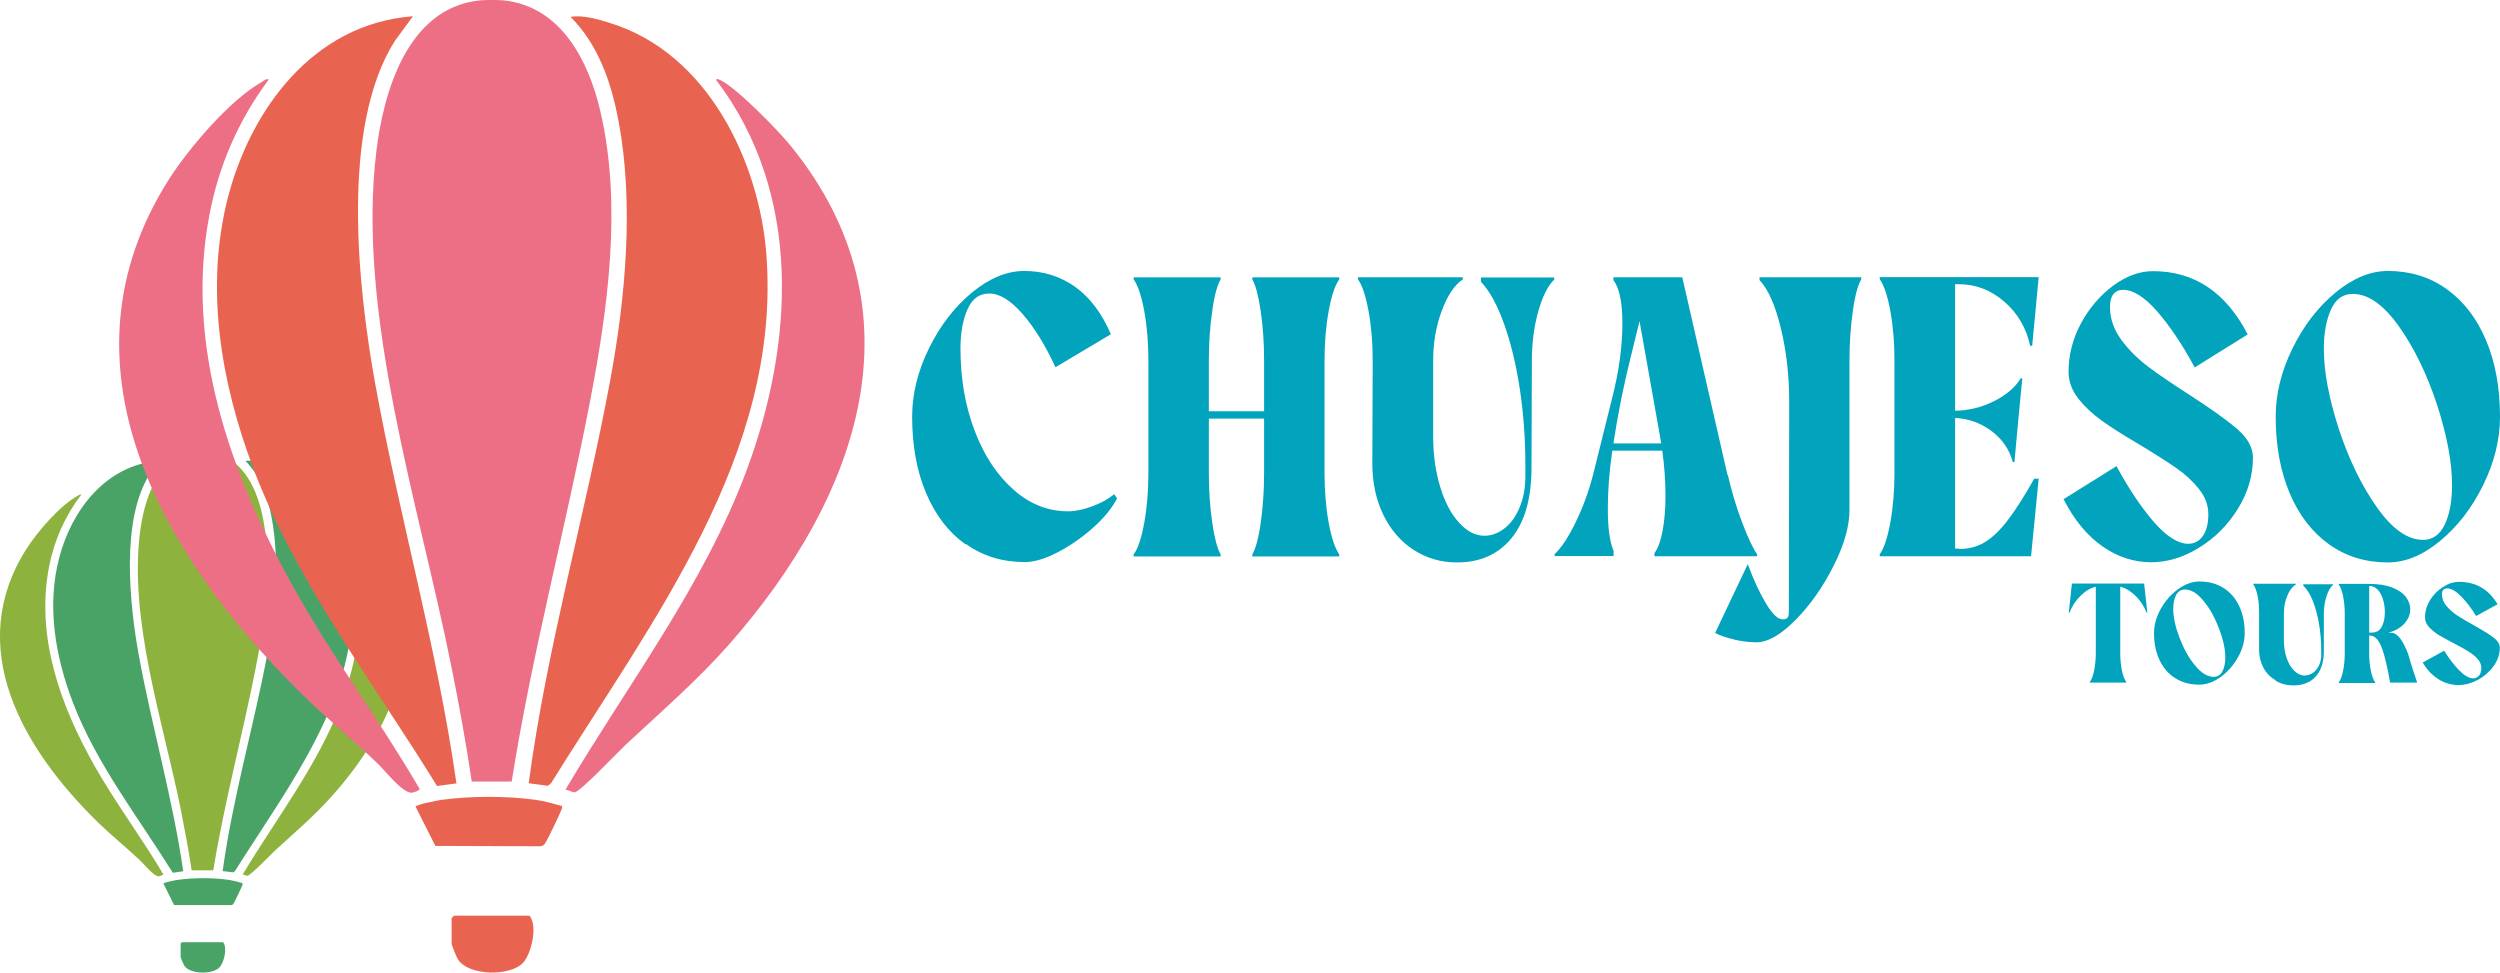 <svg viewBox="0 0 133.97 52.12" xmlns="http://www.w3.org/2000/svg" data-name="Capa 2" id="Capa_2">
  <defs>
    <style>
      .cls-1 {
        fill: #ec6f86;
      }

      .cls-2 {
        fill: #49a367;
      }

      .cls-3 {
        fill: #02a4bd;
      }

      .cls-4 {
        fill: #e96450;
      }

      .cls-5 {
        fill: #8db33e;
      }
    </style>
  </defs>
  <g data-name="Capa 1" id="Capa_1-2">
    <g>
      <path d="M11.19,24.24c1.71.17,2.49,1.79,2.82,3.15.64,2.7.23,5.68-.3,8.37-.71,3.63-1.69,7.23-2.28,10.88h-1.16c-.17-1.12-.38-2.24-.6-3.35-.94-4.61-2.76-10.07-2.17-14.74.2-1.63.88-4.11,3.02-4.32.17-.02.51-.02.68,0Z" class="cls-5"></path>
      <path d="M11.93,46.69c.53-3.89,1.65-7.7,2.38-11.56.45-2.37.69-5.05.24-7.43-.2-1.08-.58-2.18-1.4-3,.37-.05.78.06,1.13.17,2.9.87,4.38,4.03,4.58,6.65.43,5.72-3.33,10.49-6.27,15.16l-.09.07-.56-.07Z" class="cls-2"></path>
      <path d="M8.56,24.69l-.53.71c-1.58,2.47-1.08,7.04-.58,9.78.71,3.85,1.81,7.64,2.37,11.51l-.56.08c-1.86-2.98-4.08-5.82-5.34-9.09-.96-2.49-1.43-5.22-.74-7.82.65-2.45,2.43-4.95,5.37-5.17Z" class="cls-2"></path>
      <path d="M4.36,26.5c-.9,1.19-1.47,2.49-1.74,3.92-.7,3.72.61,7.37,2.45,10.63,1.13,1.99,2.52,3.84,3.68,5.8-.01.05-.18.1-.23.11-.27.02-.79-.64-.99-.83-.74-.7-1.54-1.34-2.27-2.05-4.06-3.96-7.22-9.41-3.82-14.7.57-.89,1.77-2.29,2.72-2.81.06-.04.1-.09.2-.07Z" class="cls-5"></path>
      <path d="M13,46.87c1.81-3.02,4.02-5.85,5.27-9.15,1.38-3.65,1.65-7.93-.88-11.21-.01-.03.04-.03.07-.02.47.18,1.75,1.48,2.09,1.9,3.93,4.77,1.97,10.1-1.78,14.29-.93,1.04-1.97,1.93-3,2.87-.22.2-1.35,1.38-1.51,1.38-.08,0-.18-.07-.27-.07Z" class="cls-5"></path>
      <path d="M13,47.33s0,.09-.02.13c-.04.11-.42.9-.47.97-.05.06-.08.08-.16.07h-3.02s-.57-1.15-.57-1.15c.01-.06.66-.19.77-.2.84-.12,1.88-.12,2.72,0,.26.04.51.11.76.18Z" class="cls-2"></path>
      <path d="M9.75,50.49h2.2c.25.28.06,1.07-.17,1.33-.36.42-1.61.4-1.91-.08-.04-.07-.19-.41-.19-.46v-.72l.07-.07Z" class="cls-2"></path>
      <path d="M26.98.02c3.14.32,4.58,3.35,5.18,5.89,1.19,5.04.42,10.61-.55,15.64-1.31,6.79-3.11,13.5-4.19,20.33h-2.14c-.31-2.09-.69-4.18-1.11-6.25-1.73-8.61-5.07-18.82-4-27.54.37-3.05,1.62-7.68,5.56-8.07.32-.03.94-.03,1.26,0Z" class="cls-1"></path>
      <path d="M28.33,41.98c.97-7.28,3.03-14.38,4.37-21.6.82-4.42,1.28-9.43.45-13.88-.38-2.02-1.06-4.08-2.58-5.6.69-.1,1.43.12,2.08.32,5.33,1.62,8.05,7.53,8.42,12.43.8,10.69-6.12,19.6-11.54,28.32l-.17.14-1.04-.14Z" class="cls-4"></path>
      <path d="M22.13.87l-.97,1.32c-2.92,4.62-1.99,13.14-1.07,18.28,1.3,7.19,3.34,14.27,4.37,21.51l-1.04.14c-3.43-5.57-7.51-10.87-9.83-16.98-1.76-4.65-2.63-9.74-1.36-14.62C13.43,5.95,16.72,1.28,22.13.87Z" class="cls-4"></path>
      <path d="M14.41,4.25c-1.65,2.22-2.7,4.65-3.2,7.33-1.3,6.95,1.12,13.78,4.5,19.86,2.07,3.72,4.64,7.17,6.78,10.84-.02.09-.32.19-.42.2-.49.04-1.45-1.2-1.82-1.55-1.36-1.31-2.84-2.51-4.18-3.84-7.47-7.4-13.29-17.58-7.03-27.46,1.05-1.65,3.26-4.27,5.01-5.25.12-.07.18-.17.36-.12Z" class="cls-1"></path>
      <path d="M30.3,42.32c3.34-5.65,7.4-10.93,9.7-17.09,2.54-6.81,3.03-14.82-1.62-20.94-.02-.06.08-.06.13-.04.87.34,3.22,2.77,3.85,3.55,7.24,8.9,3.63,18.86-3.27,26.71-1.71,1.94-3.63,3.6-5.52,5.36-.4.37-2.49,2.58-2.78,2.59-.14,0-.33-.14-.5-.14Z" class="cls-1"></path>
      <path d="M24.33,49.07h4.04c.46.52.11,1.99-.31,2.49-.67.78-2.95.75-3.52-.15-.08-.12-.34-.77-.34-.86v-1.35l.13-.13Z" class="cls-4"></path>
      <path d="M30.11,43.18c.03.09,0,.17-.04.25-.07.2-.77,1.66-.87,1.78-.09.11-.15.14-.3.14l-5.57-.02-1.06-2.1c.02-.12,1.21-.34,1.41-.37,1.55-.21,3.47-.21,5.02,0,.48.07.94.2,1.4.33Z" class="cls-4"></path>
      <g>
        <path d="M51.74,29.17c-.91-.65-1.61-1.56-2.11-2.74-.5-1.18-.75-2.55-.75-4.1,0-1.22.3-2.44.9-3.66.6-1.22,1.36-2.21,2.3-2.99.94-.77,1.87-1.16,2.81-1.16,1.01,0,1.91.28,2.71.84.79.56,1.44,1.41,1.93,2.55l-2.97,1.77c-.53-1.15-1.11-2.1-1.75-2.84-.64-.74-1.24-1.11-1.79-1.11s-.92.28-1.17.84c-.25.56-.38,1.26-.38,2.1,0,1.61.25,3.08.76,4.41.5,1.33,1.2,2.38,2.08,3.16.88.78,1.86,1.16,2.93,1.16.38,0,.81-.09,1.27-.26.47-.17.87-.39,1.2-.66l.15.23c-.28.54-.72,1.07-1.32,1.6-.6.53-1.23.96-1.89,1.3-.66.34-1.24.51-1.74.51-1.19,0-2.24-.32-3.15-.97Z" class="cls-3"></path>
        <path d="M71.77,14.97c-.23.31-.42.88-.57,1.71-.15.82-.22,1.71-.22,2.65v6.02c0,.94.07,1.82.22,2.65.15.82.34,1.39.57,1.71v.11h-4.66v-.11c.18-.31.34-.88.45-1.71.12-.82.18-1.71.18-2.65v-2.92h-2.96v2.92c0,.94.06,1.82.18,2.65.12.82.27,1.39.45,1.71v.11h-4.66v-.11c.23-.31.42-.88.57-1.71.15-.82.22-1.71.22-2.65v-6.02c0-.94-.07-1.82-.22-2.65-.15-.82-.34-1.39-.57-1.71v-.11h4.66v.11c-.18.31-.34.88-.45,1.71-.12.82-.18,1.71-.18,2.65v2.71h2.96v-2.71c0-.94-.06-1.82-.18-2.65-.12-.82-.27-1.39-.45-1.71v-.11h4.66v.11Z" class="cls-3"></path>
        <path d="M75.72,29.45c-.69-.46-1.23-1.1-1.61-1.9-.38-.8-.57-1.71-.57-2.72l.02-5.5c0-.94-.07-1.82-.22-2.65-.15-.82-.34-1.39-.57-1.71v-.11h5.62v.11c-.46.31-.83.88-1.14,1.71-.3.82-.45,1.71-.45,2.65v4.05c0,1,.13,1.9.38,2.72.25.82.59,1.46,1.02,1.92.42.46.87.69,1.34.69.39,0,.76-.14,1.1-.41.34-.27.61-.65.8-1.13.2-.48.3-1.02.3-1.62v-.66c0-1.39-.1-2.75-.3-4.07-.2-1.32-.49-2.49-.85-3.49-.36-1-.77-1.75-1.23-2.23v-.23h3.93v.11c-.34.33-.63.9-.86,1.72-.23.82-.34,1.7-.34,2.63l-.02,5.8c-.01,1.62-.37,2.86-1.08,3.72-.71.86-1.68,1.29-2.91,1.29-.87,0-1.66-.23-2.35-.69Z" class="cls-3"></path>
        <path d="M92.59,25.45c.21.9.46,1.75.77,2.55.3.8.57,1.37.8,1.7v.11h-5.5v-.17c.2-.27.34-.68.44-1.22.1-.54.15-1.16.15-1.86,0-.78-.06-1.59-.17-2.41h-2.68c-.16,1.11-.24,2.14-.24,3.09,0,1.04.1,1.8.31,2.28v.28h-3.16v-.11c.36-.33.73-.89,1.12-1.69.39-.8.7-1.64.93-2.52l1.03-4.14c.37-1.44.55-2.78.55-4.03,0-1.11-.16-1.88-.48-2.3v-.15h3.69l2.42,10.58ZM89.02,23.76l-.09-.53-1.07-6.02-.44,1.79c-.39,1.54-.71,3.12-.96,4.76h2.57Z" class="cls-3"></path>
        <path d="M92.94,34.27c-.42-.09-.76-.21-1.03-.35l1.75-3.69c.33.9.67,1.61,1,2.15.33.54.62.81.87.81.12,0,.21-.03.26-.09.05-.06.07-.16.07-.32l.02-11.24c0-1.41-.15-2.73-.45-3.96-.3-1.23-.68-2.09-1.14-2.57v-.15h5.45v.11c-.18.31-.34.88-.45,1.71-.12.82-.18,1.71-.18,2.65v8c0,.87-.28,1.86-.85,2.99s-1.24,2.09-2.03,2.89c-.79.8-1.49,1.21-2.11,1.21-.37,0-.76-.05-1.18-.14Z" class="cls-3"></path>
        <path d="M104.98,29.42c.49,0,.94-.11,1.34-.34.4-.23.81-.61,1.23-1.15.42-.54.91-1.3,1.46-2.28h.24l-.41,4.16h-8.11v-.11c.23-.31.42-.88.57-1.71.15-.82.22-1.71.22-2.65v-6.02c0-.94-.07-1.82-.22-2.65-.15-.82-.34-1.39-.57-1.71v-.11h8.52l-.35,3.69-.11-.02c-.21-.95-.67-1.74-1.39-2.36s-1.53-.93-2.43-.93h-.2v6.78c.73-.01,1.42-.18,2.08-.51.66-.33,1.14-.74,1.45-1.24l.07.02-.26,2.71.15-1.62-.31,3.39h-.09c-.18-.68-.57-1.24-1.15-1.67-.58-.43-1.23-.66-1.94-.69v7h.22Z" class="cls-3"></path>
        <path d="M112.68,29.29c-.82-.57-1.52-1.41-2.1-2.54l2.84-1.77c.65,1.21,1.32,2.2,2,2.99.68.78,1.3,1.17,1.84,1.17.33,0,.59-.14.79-.42.19-.28.29-.66.29-1.16s-.17-.94-.5-1.35c-.33-.42-.74-.8-1.22-1.13-.48-.33-1.13-.75-1.96-1.25-.85-.5-1.52-.92-2.02-1.28-.5-.36-.92-.75-1.27-1.19-.34-.44-.52-.92-.52-1.43,0-.91.22-1.78.67-2.61.45-.83,1.03-1.5,1.73-2.02.7-.51,1.41-.77,2.12-.77,2.22,0,3.91,1.13,5.08,3.39l-2.84,1.77c-.65-1.21-1.32-2.2-2-2.99-.68-.78-1.3-1.17-1.84-1.17-.22,0-.39.08-.52.23-.12.16-.18.38-.18.68,0,.63.2,1.21.6,1.76.4.55.89,1.03,1.46,1.46.57.43,1.33.94,2.26,1.54,1.13.73,1.97,1.33,2.52,1.81.55.48.82.99.82,1.51,0,.97-.27,1.88-.81,2.75-.54.87-1.23,1.56-2.08,2.08-.84.52-1.7.78-2.56.78-.92,0-1.8-.28-2.61-.85Z" class="cls-3"></path>
        <path d="M124.81,29.17c-.91-.65-1.61-1.56-2.11-2.74-.5-1.18-.75-2.55-.75-4.1,0-1.22.3-2.44.9-3.66.6-1.22,1.36-2.21,2.3-2.99.94-.77,1.87-1.16,2.81-1.16,1.19,0,2.24.32,3.15.97.91.65,1.61,1.56,2.11,2.74.5,1.18.75,2.55.75,4.1,0,1.22-.3,2.44-.9,3.66-.6,1.22-1.36,2.21-2.3,2.99-.94.78-1.87,1.16-2.81,1.16-1.19,0-2.24-.32-3.15-.97ZM131,28.13c.26-.53.4-1.25.4-2.14,0-1.22-.27-2.65-.8-4.29-.54-1.64-1.22-3.04-2.04-4.2-.83-1.17-1.65-1.75-2.48-1.75-.53,0-.92.28-1.17.84-.25.56-.38,1.26-.38,2.1,0,1.22.27,2.65.8,4.29.54,1.64,1.22,3.04,2.04,4.2.82,1.17,1.65,1.75,2.48,1.75.5,0,.89-.27,1.15-.8Z" class="cls-3"></path>
        <path d="M115.07,32.83h-.04c-.13-.34-.33-.64-.59-.9-.26-.25-.53-.42-.82-.49v3.55c0,.33.03.65.09.94.06.29.14.49.23.61v.04h-1.95v-.04c.09-.11.17-.31.23-.61.06-.29.09-.61.09-.94v-3.55c-.29.07-.56.23-.82.49-.26.25-.46.56-.59.9h-.04s.17-1.56.17-1.56h3.87l.17,1.55Z" class="cls-3"></path>
        <path d="M116.58,36.35c-.37-.23-.65-.55-.85-.97-.2-.42-.3-.9-.3-1.45,0-.43.12-.87.36-1.3.24-.43.55-.78.93-1.06.38-.27.76-.41,1.14-.41.48,0,.91.11,1.28.34.37.23.65.55.85.97.2.42.3.9.3,1.45,0,.43-.12.87-.36,1.3-.24.43-.55.78-.93,1.06-.38.27-.76.41-1.14.41-.48,0-.91-.11-1.28-.34ZM119.09,35.98c.11-.19.16-.44.16-.76,0-.43-.11-.94-.33-1.52-.22-.58-.49-1.08-.83-1.49-.33-.41-.67-.62-1-.62-.21,0-.37.1-.48.3-.1.2-.15.45-.15.75,0,.43.11.94.33,1.52.22.58.49,1.08.83,1.49.33.41.67.62,1,.62.2,0,.36-.09.47-.28Z" class="cls-3"></path>
        <path d="M121.94,36.45c-.28-.16-.5-.39-.65-.67-.15-.28-.23-.61-.23-.96v-1.95c0-.33-.02-.65-.08-.94-.06-.29-.14-.49-.23-.61v-.04h2.28v.04c-.18.11-.34.31-.46.61-.12.29-.18.61-.18.94v1.44c0,.35.05.67.15.96.1.29.24.52.41.68.17.16.35.25.54.25.16,0,.31-.05.45-.14.14-.1.25-.23.33-.4.08-.17.12-.36.12-.57v-.23c0-.49-.04-.98-.12-1.44-.08-.47-.2-.88-.34-1.24-.15-.36-.31-.62-.5-.79v-.08h1.59v.04c-.14.12-.26.32-.35.61-.09.29-.14.6-.14.93v2.06c-.01.57-.16,1.01-.45,1.32-.29.31-.68.46-1.18.46-.35,0-.67-.08-.95-.25Z" class="cls-3"></path>
        <path d="M129.35,36.03c.1.3.16.47.17.51v.04h-1.44c-.11-.65-.23-1.16-.33-1.52-.11-.37-.22-.63-.35-.78-.12-.16-.27-.23-.44-.23v.96c0,.33.03.65.09.94.06.29.14.49.23.61v.04h-1.95v-.04c.09-.11.17-.31.23-.61.06-.29.09-.61.09-.94v-2.13c0-.33-.03-.65-.09-.94-.06-.29-.14-.49-.23-.61v-.04h1.63c.48,0,.88.06,1.22.19.33.13.58.29.74.5.16.21.24.43.24.67,0,.27-.1.52-.3.75-.2.23-.49.4-.87.51h.15c.32,0,.62.38.91,1.14.1.36.2.69.3.99ZM126.96,33.9h.14c.24,0,.42-.1.53-.31.11-.2.17-.46.17-.77,0-.37-.07-.7-.22-.99-.15-.28-.36-.43-.62-.43v2.49Z" class="cls-3"></path>
        <path d="M130.68,36.4c-.33-.2-.62-.5-.85-.9l1.15-.63c.26.43.54.78.81,1.06.28.28.53.42.74.42.13,0,.24-.05.32-.15.08-.1.12-.24.12-.41s-.07-.33-.2-.48c-.13-.15-.3-.28-.49-.4-.19-.12-.46-.27-.79-.44-.34-.18-.62-.33-.82-.45-.2-.13-.37-.27-.51-.42-.14-.16-.21-.33-.21-.51,0-.32.09-.63.27-.93.18-.29.42-.53.7-.71.28-.18.57-.27.86-.27.9,0,1.58.4,2.06,1.2l-1.15.63c-.26-.43-.54-.78-.81-1.06-.28-.28-.53-.42-.74-.42-.09,0-.16.03-.21.08-.05.06-.07.14-.07.24,0,.22.08.43.24.62.16.19.36.37.59.52.23.15.54.33.92.54.46.26.8.47,1.02.64.22.17.33.35.33.54,0,.34-.11.67-.33.98-.22.31-.5.55-.84.74-.34.18-.69.28-1.04.28-.37,0-.73-.1-1.06-.3Z" class="cls-3"></path>
      </g>
    </g>
  </g>
</svg>